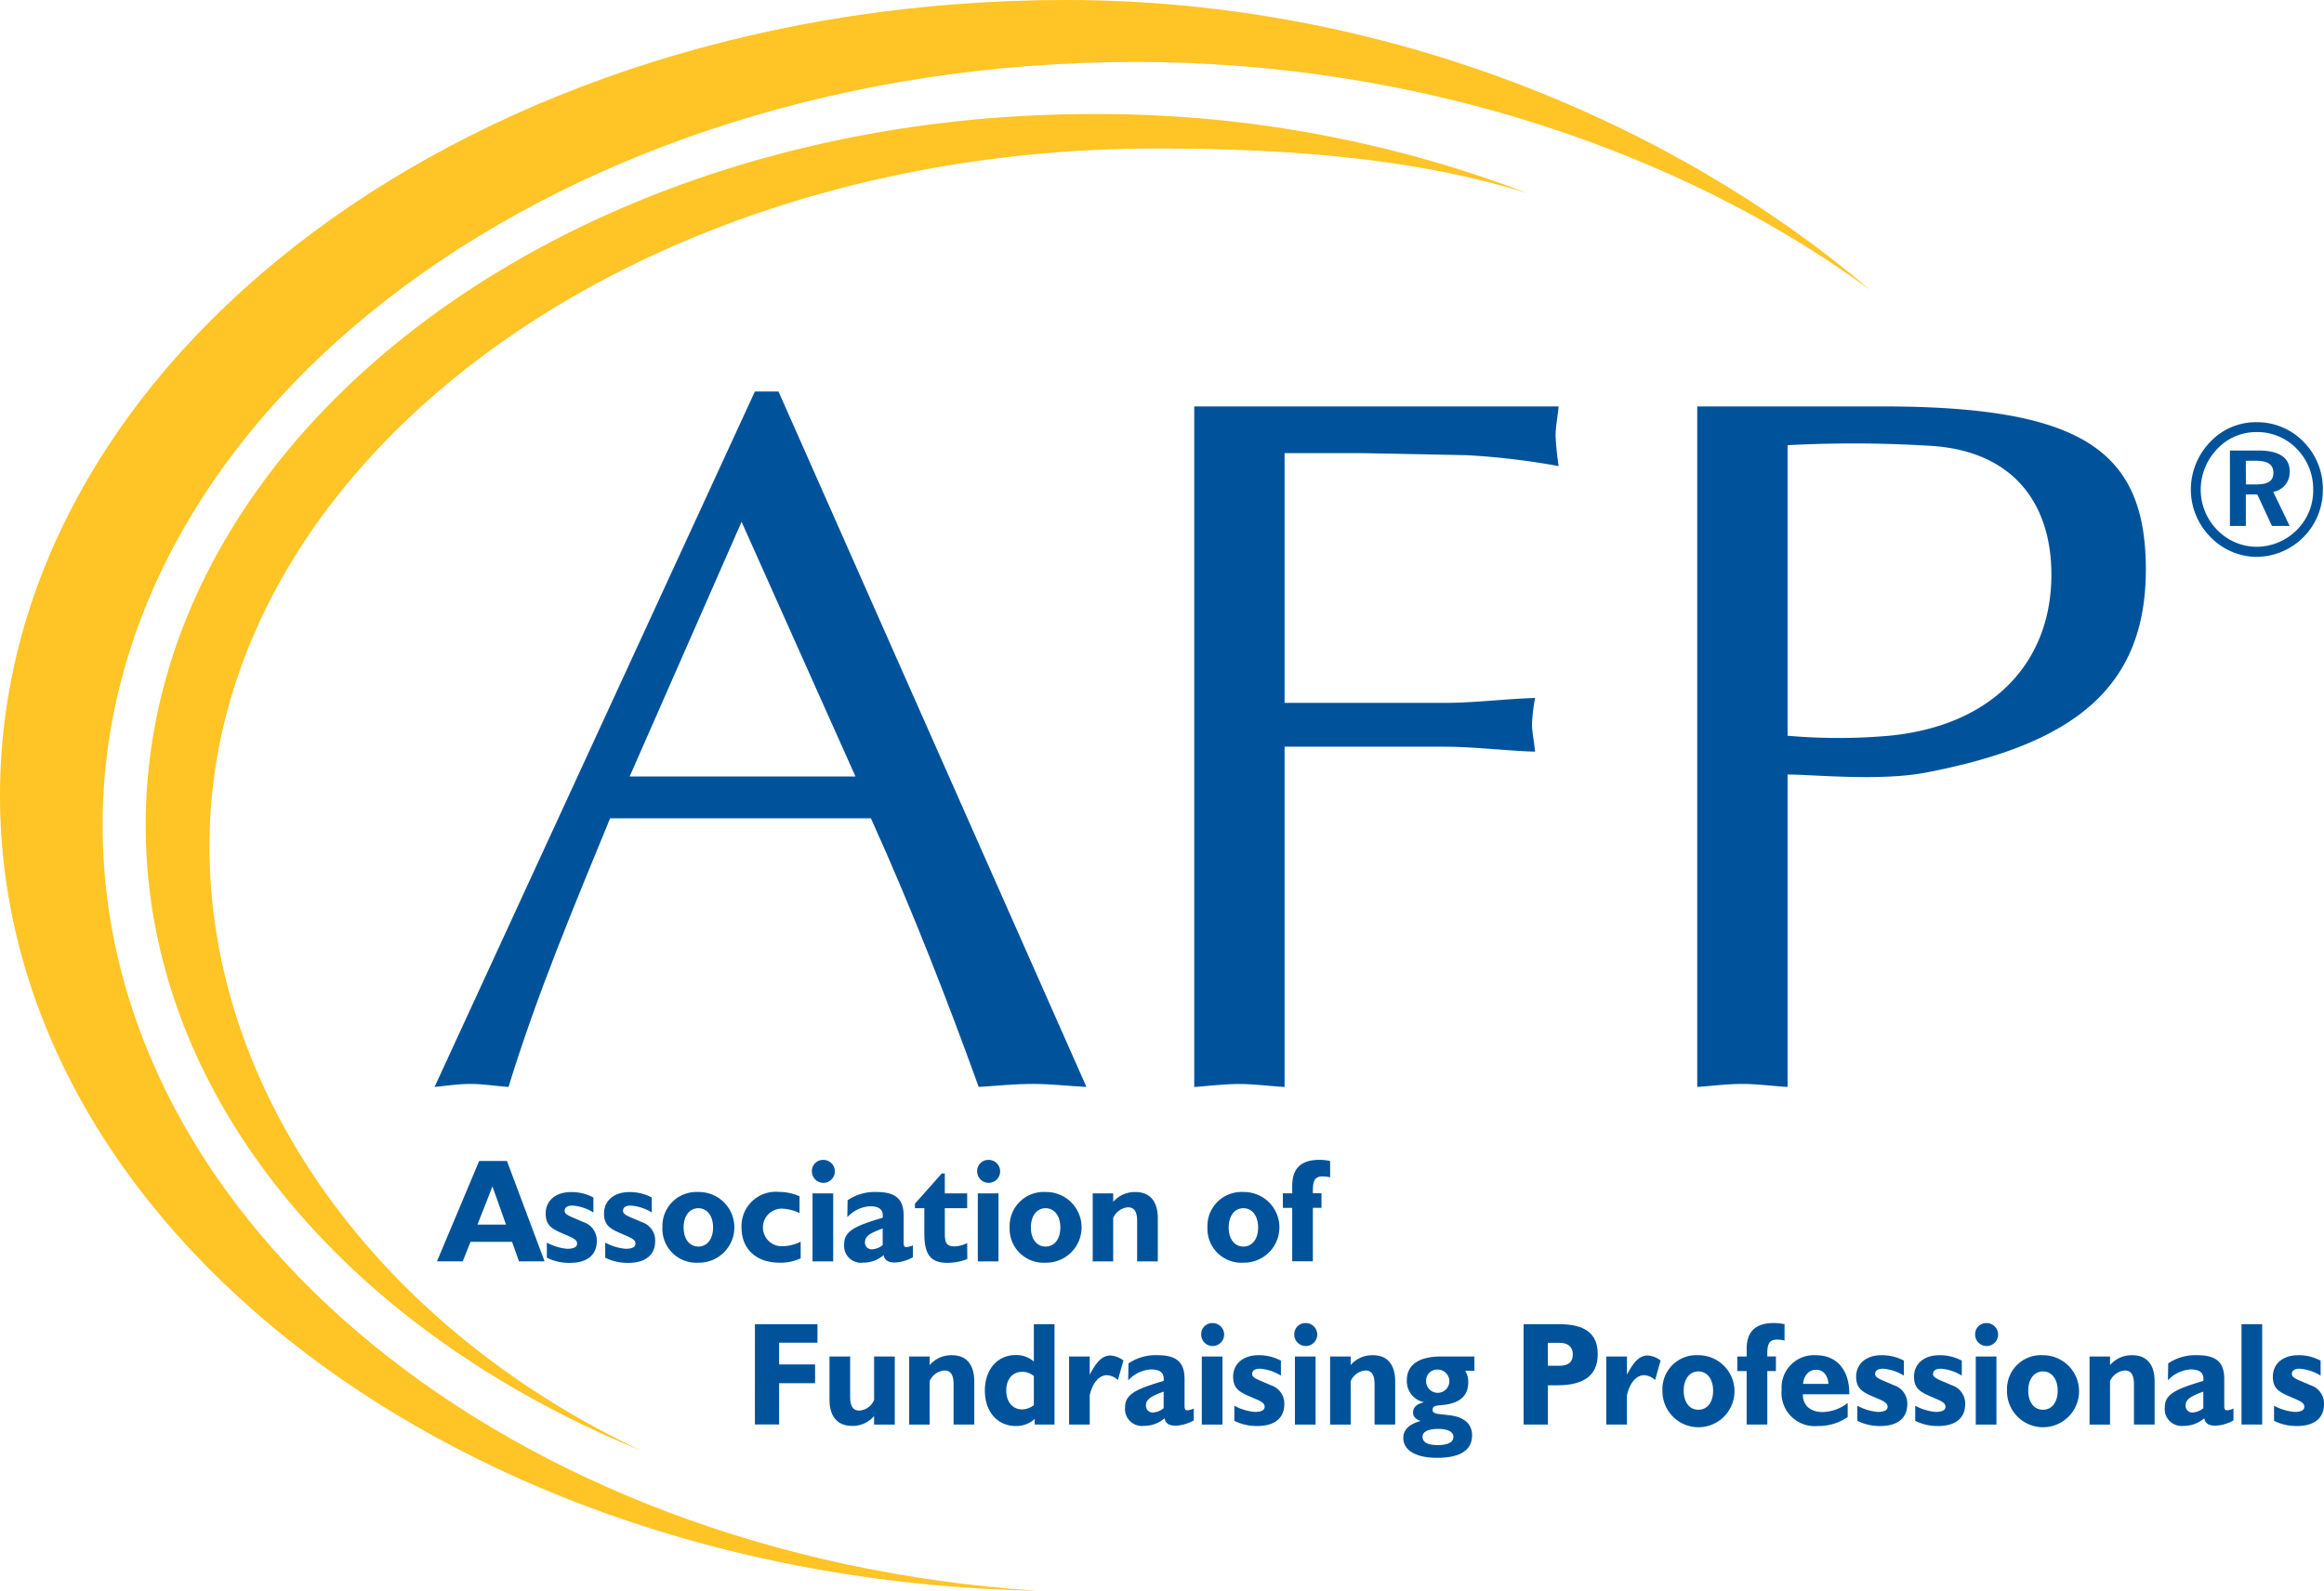 <?xml version="1.0" encoding="UTF-8"?> <svg xmlns="http://www.w3.org/2000/svg" xmlns:xlink="http://www.w3.org/1999/xlink" id="logo_AFP" width="201.418" height="137.913" viewBox="0 0 201.418 137.913"><defs><clipPath id="clip-path"><rect id="Rectangle_1678" data-name="Rectangle 1678" width="201.418" height="137.913" fill="none"></rect></clipPath></defs><g id="Group_13189" data-name="Group 13189" transform="translate(0 0)" clip-path="url(#clip-path)"><path id="Path_33222" data-name="Path 33222" d="M40.49,9.627H38.446L10.684,69.92c.98-.088,1.96-.261,3.116-.261,1.068,0,2.045.173,3.293.261,2.489-8.108,5.693-15.7,8.806-23.288H48.5c3.557,7.847,6.762,16.128,9.342,23.288,1.509-.088,3.025-.261,4.713-.261,1.512,0,2.937.173,4.625.261Zm6.673,33.381H27.591l9.7-22.082Z" transform="translate(26.98 24.311)" fill="#00539b"></path><path id="Path_33223" data-name="Path 33223" d="M29.36,9.994H60.943c-.088.948-.264,1.724-.264,2.588a25.737,25.737,0,0,0,.264,2.588,63.211,63.211,0,0,0-8.006-.948l-8.9-.173H37.19V35.7H50.981c2.669,0,5.249-.345,7.918-.43a17.434,17.434,0,0,0-.268,2.242c0,.691.18,1.467.268,2.415-2.669-.085-5.249-.43-7.918-.43H37.19v29.5c-1.424-.085-2.669-.257-3.917-.257-1.333,0-2.669.173-3.913.257Z" transform="translate(74.143 25.238)" fill="#00539b"></path><path id="Path_33224" data-name="Path 33224" d="M49.556,41.909c2.224,0,8.006.6,12.011-.173,12.547-2.415,19.04-7.16,19.04-17.6S74.913,9.994,57.653,9.994H41.726v59c1.244-.088,2.581-.261,3.913-.261,1.248,0,2.492.173,3.917.261Zm0-28.551a107.5,107.5,0,0,1,12.811.085c7.029.606,10.054,5.263,10.054,11.129,0,7.675-5.161,13.111-14.055,13.974a50.126,50.126,0,0,1-8.81,0Z" transform="translate(105.371 25.238)" fill="#00539b"></path><path id="Path_33225" data-name="Path 33225" d="M10.743,37.249h2.232l.677-1.692h3.6l.6,1.692h2.217l-3.261-8.7H14.4Zm3.508-3.183,1.3-3.31,1.177,3.31Z" transform="translate(27.129 72.102)" fill="#00539b"></path><path id="Path_33226" data-name="Path 33226" d="M13.514,33.7a4.554,4.554,0,0,0,1.766.536c.571,0,.86-.155.86-.448,0-.317-.307-.469-.9-.726-1.114-.483-1.823-.712-1.823-1.883,0-1.11.857-1.861,2.2-1.861a4.012,4.012,0,0,1,1.935.472v1.3a3.92,3.92,0,0,0-1.812-.6c-.448,0-.68.166-.68.458,0,.37.592.508,1.6.966a1.671,1.671,0,0,1,1.188,1.643c0,1.2-.818,1.9-2.327,1.9a4.329,4.329,0,0,1-2-.448Z" transform="translate(33.877 74.027)" fill="#00539b"></path><path id="Path_33227" data-name="Path 33227" d="M14.95,33.7a4.587,4.587,0,0,0,1.766.536c.575,0,.857-.155.857-.448,0-.317-.307-.469-.9-.726-1.114-.483-1.826-.712-1.826-1.883,0-1.11.86-1.861,2.2-1.861a4.035,4.035,0,0,1,1.939.472v1.3a3.944,3.944,0,0,0-1.816-.6c-.444,0-.677.166-.677.458,0,.37.589.508,1.6.966a1.671,1.671,0,0,1,1.188,1.643c0,1.2-.821,1.9-2.33,1.9a4.339,4.339,0,0,1-2-.448Z" transform="translate(37.503 74.027)" fill="#00539b"></path><path id="Path_33228" data-name="Path 33228" d="M16.285,32.385A2.937,2.937,0,0,0,19.4,35.441a3.064,3.064,0,1,0,0-6.127,2.948,2.948,0,0,0-3.113,3.071m1.837,0c0-1.019.529-1.667,1.276-1.667s1.276.649,1.276,1.667-.518,1.657-1.276,1.657-1.276-.638-1.276-1.657" transform="translate(41.125 74.027)" fill="#00539b"></path><path id="Path_33229" data-name="Path 33229" d="M21.54,35.449c-2.083,0-3.31-1.223-3.31-3.056a2.973,2.973,0,0,1,3.236-3.081,4.358,4.358,0,0,1,1.791.381v1.452a3.936,3.936,0,0,0-1.519-.381,1.63,1.63,0,1,0,.074,3.257,3.7,3.7,0,0,0,1.544-.391v1.438a4.05,4.05,0,0,1-1.816.381" transform="translate(46.036 74.019)" fill="#00539b"></path><path id="Path_33230" data-name="Path 33230" d="M20.019,31.428H21.81v5.9H20.019Zm.9-2.9a.995.995,0,1,1-.955.994.961.961,0,0,1,.955-.994" transform="translate(50.402 72.029)" fill="#00539b"></path><path id="Path_33231" data-name="Path 33231" d="M24.175,34.778c.063.434.381.649.959.649a3.5,3.5,0,0,0,1.569-.458V33.936a1.464,1.464,0,0,1-.564.155c-.183,0-.233-.127-.233-.37V31.376c0-1.428-.673-2.062-2.33-2.062a4.19,4.19,0,0,0-2.528.712l-.025,1.467a2.931,2.931,0,0,1,1.964-.945c.747,0,1.114.254,1.114.828a.949.949,0,0,1-.011.166c-2.246.673-3.335,1.107-3.335,2.253a1.467,1.467,0,0,0,1.653,1.643,2.639,2.639,0,0,0,1.766-.659m-.085-.867a1.6,1.6,0,0,1-.91.37.578.578,0,0,1-.624-.624c0-.536.49-.8,1.534-1.184Z" transform="translate(52.413 74.027)" fill="#00539b"></path><path id="Path_33232" data-name="Path 33232" d="M22.494,31.866v-.395l2.323-2.612h.264v1.72H27.02v1.287H25.082v2.179c0,.814.134,1.132.86,1.132a2.5,2.5,0,0,0,1.079-.293l.011,1.389a4.791,4.791,0,0,1-1.717.331c-1.534,0-2.009-.8-2.009-2.573V31.866Z" transform="translate(56.804 72.878)" fill="#00539b"></path><path id="Path_33233" data-name="Path 33233" d="M24.082,31.428h1.791v5.9H24.082Zm.9-2.9a.995.995,0,1,1-.955.994.961.961,0,0,1,.955-.994" transform="translate(60.663 72.029)" fill="#00539b"></path><path id="Path_33234" data-name="Path 33234" d="M24.822,32.385a2.94,2.94,0,0,0,3.116,3.056,3.064,3.064,0,1,0,0-6.127,2.951,2.951,0,0,0-3.116,3.071m1.84,0c0-1.019.529-1.667,1.276-1.667s1.276.649,1.276,1.667-.515,1.657-1.276,1.657-1.276-.638-1.276-1.657" transform="translate(62.683 74.027)" fill="#00539b"></path><path id="Path_33235" data-name="Path 33235" d="M26.864,29.428h1.777v.74a2.457,2.457,0,0,1,1.939-.853c1.227,0,1.925.79,1.925,2.277v3.733H30.714V31.846c0-.814-.233-1.209-.8-1.209a1.527,1.527,0,0,0-1.276.931v3.758H26.864Z" transform="translate(67.84 74.029)" fill="#00539b"></path><path id="Path_33236" data-name="Path 33236" d="M29.685,32.385A2.94,2.94,0,0,0,32.8,35.441a3.064,3.064,0,1,0,0-6.127,2.951,2.951,0,0,0-3.116,3.071m1.84,0c0-1.019.529-1.667,1.276-1.667s1.276.649,1.276,1.667-.518,1.657-1.276,1.657-1.276-.638-1.276-1.657" transform="translate(74.964 74.027)" fill="#00539b"></path><path id="Path_33237" data-name="Path 33237" d="M32.35,32.686h-.811V31.424h.811v-.649c0-1.516.772-2.253,2.365-2.253a4.852,4.852,0,0,1,.92.1v1.414a3.236,3.236,0,0,0-.649-.078c-.663,0-.846.381-.846,1.185v.278h.747v1.262h-.747v4.636H32.35Z" transform="translate(79.645 72.029)" fill="#00539b"></path><path id="Path_33238" data-name="Path 33238" d="M18.56,32.565h5.422v1.6H20.657v1.886h3.116v1.629H20.657v3.578h-2.1Z" transform="translate(46.869 82.236)" fill="#00539b"></path><path id="Path_33239" data-name="Path 33239" d="M22.332,39.371c-1.227,0-1.939-.79-1.939-2.281V33.36h1.791v3.476c0,.814.233,1.209.8,1.209a1.492,1.492,0,0,0,1.276-.927V33.36h1.791v5.9H24.257v-.74a2.436,2.436,0,0,1-1.925.853" transform="translate(51.498 84.244)" fill="#00539b"></path><path id="Path_33240" data-name="Path 33240" d="M22.352,33.441h1.777v.74a2.457,2.457,0,0,1,1.939-.853c1.227,0,1.925.79,1.925,2.277v3.733H26.2V35.859c0-.814-.233-1.209-.8-1.209a1.527,1.527,0,0,0-1.276.931v3.758H22.352Z" transform="translate(56.445 84.163)" fill="#00539b"></path><path id="Path_33241" data-name="Path 33241" d="M28.531,40.779v.483h1.717v-8.7H28.457V35.8a2.3,2.3,0,0,0-1.569-.561c-1.583,0-2.676,1.248-2.676,3.081s1.093,3.071,2.676,3.071a2.366,2.366,0,0,0,1.643-.61m-.074-1.2a1.674,1.674,0,0,1-1.019.37c-.807,0-1.371-.638-1.371-1.632s.539-1.629,1.41-1.629a1.567,1.567,0,0,1,.98.37Z" transform="translate(61.145 82.236)" fill="#00539b"></path><path id="Path_33242" data-name="Path 33242" d="M26.283,33.423h1.791V35c.575-1.121,1.093-1.667,1.791-1.667a2.041,2.041,0,0,1,1.128.434l-.479,1.692a1.515,1.515,0,0,0-.945-.42c-.663,0-1.251.635-1.495,1.745v2.535H26.283Z" transform="translate(66.372 84.181)" fill="#00539b"></path><path id="Path_33243" data-name="Path 33243" d="M31.081,38.791c.063.43.381.649.959.649a3.5,3.5,0,0,0,1.569-.458V37.949a1.464,1.464,0,0,1-.564.155c-.183,0-.233-.13-.233-.37V35.389c0-1.428-.673-2.062-2.33-2.062a4.19,4.19,0,0,0-2.528.712l-.025,1.467a2.93,2.93,0,0,1,1.964-.945c.747,0,1.114.257,1.114.828a.929.929,0,0,1-.011.166c-2.246.673-3.335,1.107-3.335,2.253a1.467,1.467,0,0,0,1.653,1.643,2.639,2.639,0,0,0,1.766-.659M31,37.924a1.6,1.6,0,0,1-.906.37.579.579,0,0,1-.628-.624c0-.536.49-.8,1.534-1.184Z" transform="translate(69.852 84.161)" fill="#00539b"></path><path id="Path_33244" data-name="Path 33244" d="M29.589,35.441H31.38v5.9H29.589Zm.9-2.9a.995.995,0,1,1-.955.994.961.961,0,0,1,.955-.994" transform="translate(74.57 82.163)" fill="#00539b"></path><path id="Path_33245" data-name="Path 33245" d="M30.417,37.709a4.587,4.587,0,0,0,1.766.536c.578,0,.86-.155.86-.448,0-.317-.307-.469-.9-.726-1.118-.483-1.83-.712-1.83-1.883,0-1.107.86-1.861,2.2-1.861a4.035,4.035,0,0,1,1.939.472v1.3a3.944,3.944,0,0,0-1.816-.6c-.444,0-.677.166-.677.458,0,.37.589.508,1.6.966a1.671,1.671,0,0,1,1.188,1.643c0,1.2-.821,1.9-2.33,1.9a4.349,4.349,0,0,1-2-.448Z" transform="translate(76.562 84.161)" fill="#00539b"></path><path id="Path_33246" data-name="Path 33246" d="M31.878,35.441h1.791v5.9H31.878Zm.9-2.9a.995.995,0,1,1-.955.994.961.961,0,0,1,.955-.994" transform="translate(80.35 82.163)" fill="#00539b"></path><path id="Path_33247" data-name="Path 33247" d="M32.7,33.441h1.78v.74a2.448,2.448,0,0,1,1.939-.853c1.227,0,1.921.79,1.921,2.277v3.733H36.551V35.859c0-.814-.229-1.209-.793-1.209a1.518,1.518,0,0,0-1.276.931v3.758H32.7Z" transform="translate(82.58 84.163)" fill="#00539b"></path><path id="Path_33248" data-name="Path 33248" d="M36.167,40.314c0-.42.469-.677,1.361-.677.85,0,1.315.268,1.315.687,0,.458-.465.716-1.35.716s-1.326-.243-1.326-.726m.137-2.993c-.638.152-.959.444-.959.9,0,.345.222.589.663.726-.994.268-1.509.779-1.509,1.467,0,1.043,1.029,1.731,2.933,1.731,2.009,0,3.028-.673,3.028-1.949,0-.955-.638-1.565-1.865-1.731-1.068-.141-1.558-.088-1.558-.483,0-.458.49-.331,1.276-.472,1.2-.215,1.816-.839,1.816-1.911a1.807,1.807,0,0,0-.268-1h.8V33.359H37.775c-1.949,0-2.968.74-2.968,2.052a1.851,1.851,0,0,0,1.5,1.911m1.188-2.827a1.007,1.007,0,1,1-1.019,1,.953.953,0,0,1,1.019-1" transform="translate(87.123 84.241)" fill="#00539b"></path><path id="Path_33249" data-name="Path 33249" d="M37.457,41.262h2.108v-3.4h.811c2.341,0,3.508-.888,3.508-2.7,0-1.784-1.1-2.6-3.335-2.6H37.457Zm3.1-5.094h-.994V34.18h1.008c.758,0,1.153.37,1.153.994,0,.677-.381.994-1.167.994" transform="translate(94.59 82.236)" fill="#00539b"></path><path id="Path_33250" data-name="Path 33250" d="M39.49,33.423h1.791V35c.578-1.121,1.093-1.667,1.791-1.667a2.041,2.041,0,0,1,1.128.434l-.479,1.692a1.515,1.515,0,0,0-.945-.42c-.659,0-1.251.635-1.495,1.745v2.535H39.49Z" transform="translate(99.724 84.181)" fill="#00539b"></path><path id="Path_33251" data-name="Path 33251" d="M40.871,36.4a3.122,3.122,0,1,0,3.116-3.071A2.94,2.94,0,0,0,40.871,36.4m1.84,0c0-1.019.529-1.667,1.276-1.667s1.276.649,1.276,1.667-.518,1.657-1.276,1.657-1.276-.638-1.276-1.657" transform="translate(103.211 84.161)" fill="#00539b"></path><path id="Path_33252" data-name="Path 33252" d="M43.522,36.7h-.811V35.437h.811v-.649c0-1.516.772-2.253,2.365-2.253a5.159,5.159,0,0,1,.92.1v1.414a3.235,3.235,0,0,0-.649-.078c-.663,0-.846.381-.846,1.184v.279h.747V36.7h-.747v4.636H43.522Z" transform="translate(107.858 82.163)" fill="#00539b"></path><path id="Path_33253" data-name="Path 33253" d="M49.526,38.686v-1.22a3.682,3.682,0,0,1-2.157.79c-1.068,0-1.731-.575-1.731-1.516v-.025h4.026v-.067c0-2.087-1.118-3.321-2.884-3.321A2.807,2.807,0,0,0,43.8,36.321a2.883,2.883,0,0,0,3.127,3.145,4.462,4.462,0,0,0,2.6-.779M45.652,35.81c.1-.79.539-1.223,1.139-1.223s1.008.448,1.068,1.223Z" transform="translate(110.611 84.163)" fill="#00539b"></path><path id="Path_33254" data-name="Path 33254" d="M45.733,37.709a4.587,4.587,0,0,0,1.766.536c.575,0,.857-.155.857-.448,0-.317-.3-.469-.9-.726-1.114-.483-1.826-.712-1.826-1.883,0-1.107.86-1.861,2.2-1.861a4.035,4.035,0,0,1,1.939.472v1.3a3.944,3.944,0,0,0-1.816-.6c-.444,0-.677.166-.677.458,0,.37.589.508,1.6.966a1.671,1.671,0,0,1,1.188,1.643c0,1.2-.821,1.9-2.33,1.9a4.339,4.339,0,0,1-2-.448Z" transform="translate(115.24 84.161)" fill="#00539b"></path><path id="Path_33255" data-name="Path 33255" d="M47.156,37.709a4.587,4.587,0,0,0,1.766.536c.575,0,.857-.155.857-.448,0-.317-.307-.469-.9-.726-1.114-.483-1.826-.712-1.826-1.883,0-1.107.86-1.861,2.2-1.861a4.035,4.035,0,0,1,1.939.472v1.3a3.944,3.944,0,0,0-1.816-.6c-.444,0-.677.166-.677.458,0,.37.589.508,1.6.966a1.671,1.671,0,0,1,1.188,1.643c0,1.2-.821,1.9-2.33,1.9a4.339,4.339,0,0,1-2-.448Z" transform="translate(118.833 84.161)" fill="#00539b"></path><path id="Path_33256" data-name="Path 33256" d="M48.617,35.441h1.791v5.9H48.617Zm.9-2.9a.995.995,0,1,1-.955.994.961.961,0,0,1,.955-.994" transform="translate(122.621 82.163)" fill="#00539b"></path><path id="Path_33257" data-name="Path 33257" d="M49.342,36.4a3.122,3.122,0,1,0,3.116-3.071A2.94,2.94,0,0,0,49.342,36.4m1.84,0c0-1.019.529-1.667,1.276-1.667s1.276.649,1.276,1.667-.515,1.657-1.276,1.657-1.276-.638-1.276-1.657" transform="translate(124.603 84.161)" fill="#00539b"></path><path id="Path_33258" data-name="Path 33258" d="M51.371,33.441h1.777v.74a2.457,2.457,0,0,1,1.939-.853c1.227,0,1.925.79,1.925,2.277v3.733H55.221V35.859c0-.814-.233-1.209-.8-1.209a1.527,1.527,0,0,0-1.276.931v3.758H51.371Z" transform="translate(129.727 84.163)" fill="#00539b"></path><path id="Path_33259" data-name="Path 33259" d="M56.642,38.791c.063.43.381.649.959.649a3.5,3.5,0,0,0,1.569-.458V37.949a1.464,1.464,0,0,1-.564.155c-.183,0-.233-.13-.233-.37V35.389c0-1.428-.673-2.062-2.33-2.062a4.19,4.19,0,0,0-2.528.712l-.025,1.467a2.93,2.93,0,0,1,1.964-.945c.747,0,1.114.257,1.114.828a.929.929,0,0,1-.011.166c-2.246.673-3.335,1.107-3.335,2.253a1.467,1.467,0,0,0,1.653,1.643,2.639,2.639,0,0,0,1.766-.659m-.085-.867a1.6,1.6,0,0,1-.906.37.579.579,0,0,1-.627-.624c0-.536.49-.8,1.533-1.184Z" transform="translate(134.401 84.161)" fill="#00539b"></path><rect id="Rectangle_1677" data-name="Rectangle 1677" width="1.791" height="8.7" transform="translate(194.269 114.798)" fill="#00539b"></rect><path id="Path_33260" data-name="Path 33260" d="M55.978,37.709a4.587,4.587,0,0,0,1.766.536c.578,0,.86-.155.86-.448,0-.317-.307-.469-.9-.726-1.118-.483-1.83-.712-1.83-1.883,0-1.107.86-1.861,2.2-1.861a4.035,4.035,0,0,1,1.939.472v1.3a3.944,3.944,0,0,0-1.816-.6c-.444,0-.677.166-.677.458,0,.37.589.508,1.6.966a1.671,1.671,0,0,1,1.188,1.643c0,1.2-.821,1.9-2.33,1.9a4.349,4.349,0,0,1-2-.448Z" transform="translate(141.111 84.161)" fill="#00539b"></path><path id="Path_33261" data-name="Path 33261" d="M89.913,137.913C44.239,134.892,8.894,106.08,8.894,71.546,8.894,35,48.995,5.373,98.462,5.373c24.61,0,47.4,7.872,63.593,19.742C145.122,10.7,120.068,0,92.37,0,41.355,0,0,30.878,0,68.969c0,37.477,40.033,67.971,89.913,68.944" transform="translate(0 0)" fill="#ffc425"></path><path id="Path_33262" data-name="Path 33262" d="M46.541,118.682C23.747,107.933,9.11,87.712,9.11,66.285c0-33.409,36.751-60.494,82.083-60.494,11.334,0,22.347.821,32.168,3.885A104.175,104.175,0,0,0,85.669,2.805c-45.335,0-82.087,27.607-82.087,61.657,0,23.412,17.373,43.777,42.959,54.219" transform="translate(9.046 7.083)" fill="#ffc425"></path><path id="Path_33263" data-name="Path 33263" d="M58.625,13.725h.839c1.043,0,1.548.307,1.548,1.051,0,.709-.472,1-1.484,1h-.9Zm-1.378-.888v6.539h1.378V16.647h.994l1.269,2.729h1.534L61,16.422a1.72,1.72,0,0,0,1.424-1.808c0-1.146-.9-1.777-2.707-1.777Zm2.341-1.6a4.755,4.755,0,0,1,3.483,1.484,4.992,4.992,0,0,1,1.392,3.568,4.807,4.807,0,0,1-1.424,3.441,4.927,4.927,0,0,1-3.529,1.452A4.78,4.78,0,0,1,56.122,19.7a4.984,4.984,0,0,1-1.407-3.49,5.107,5.107,0,0,1,1.47-3.55,4.621,4.621,0,0,1,3.4-1.421m-.014-.857a5.417,5.417,0,0,0-3.987,1.664,5.942,5.942,0,0,0-1.724,4.163,5.828,5.828,0,0,0,1.66,4.086,5.611,5.611,0,0,0,4.051,1.763A5.79,5.79,0,0,0,65.3,16.21a5.787,5.787,0,0,0-1.629-4.082,5.588,5.588,0,0,0-4.1-1.745" transform="translate(136.018 26.22)" fill="#00539b"></path></g></svg> 
